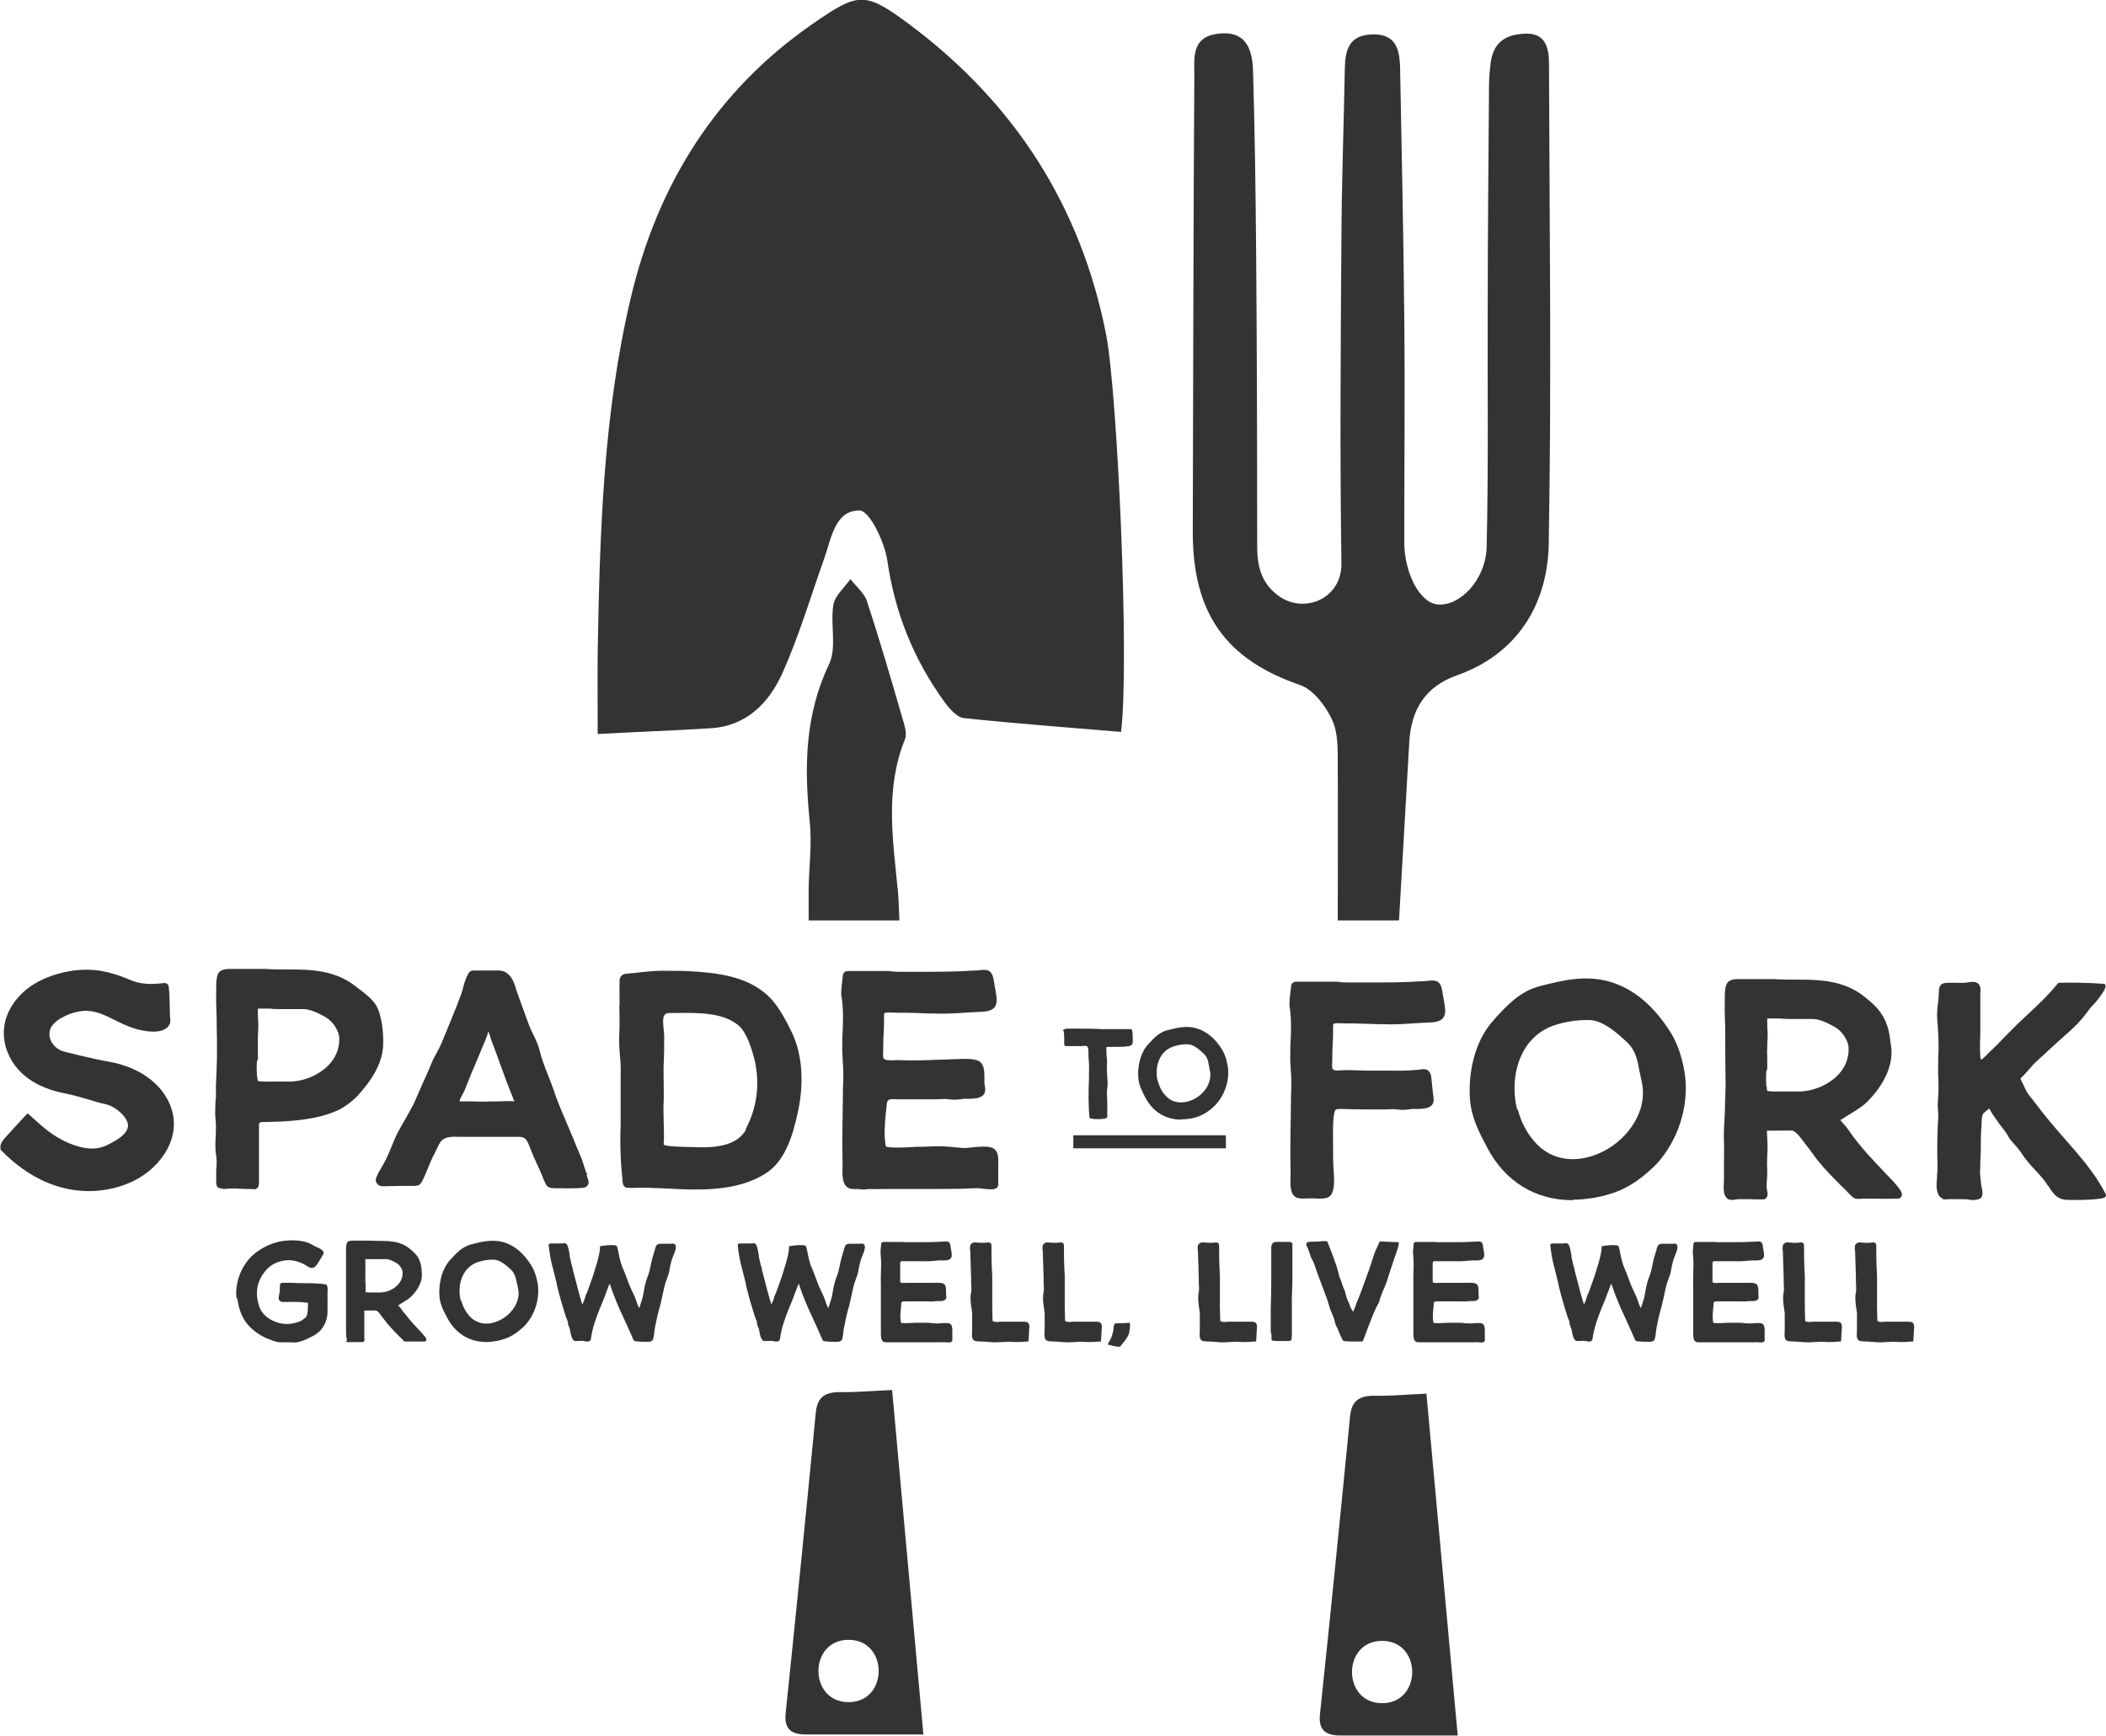 <svg viewBox="0 0 80.76 66.57" xmlns="http://www.w3.org/2000/svg" id="Layer_2"><defs><style>.cls-1,.cls-2{fill:#343333;}.cls-2{stroke:#343333;stroke-miterlimit:10;stroke-width:.5px;}</style></defs><g id="Layer_1-2"><path d="M53.6,35.3h-2.3c0-2.04.01-3.98,0-5.93,0-.6.02-1.27-.22-1.77-.25-.54-.73-1.16-1.23-1.33-2.85-.98-4.13-2.76-4.11-5.93.02-5.82.02-11.63.06-17.45,0-.64-.11-1.42.8-1.58.93-.16,1.41.25,1.45,1.37.07,2.34.1,4.68.12,7.02.03,3.76.04,7.52.04,11.28,0,.81.2,1.44.86,1.9.95.66,2.39.09,2.37-1.28-.06-4.15-.03-8.3,0-12.45.01-2.16.09-4.33.13-6.49.01-.75.16-1.31,1.04-1.34.89-.03,1.06.52,1.08,1.27.06,3.19.13,6.38.16,9.57.03,2.87,0,5.75,0,8.62,0,1.2.59,2.32,1.26,2.4.85.1,1.87-.93,1.9-2.21.07-3.01.03-6.03.04-9.04,0-2.87.03-5.75.05-8.62,0-.32.03-.64.07-.95.13-.84.7-1.06,1.38-1.07.73,0,.85.57.85,1.17.02,6.14.1,12.27-.01,18.41-.05,2.4-1.28,4.24-3.52,5.03-1.21.43-1.76,1.3-1.83,2.59-.13,2.22-.25,4.44-.39,6.79Z" class="cls-1"></path><path d="M42.99,28.07c-2.04-.17-4.04-.32-6.03-.53-.27-.03-.56-.37-.75-.63-1.17-1.62-1.89-3.4-2.18-5.39-.1-.72-.68-1.93-1.06-1.94-.96-.02-1.09,1.08-1.37,1.86-.52,1.46-.96,2.95-1.59,4.36-.51,1.14-1.37,2.05-2.77,2.13-1.42.09-2.85.14-4.32.22,0-1.12-.01-2.12,0-3.13.08-4.56.21-9.13,1.27-13.6,1.02-4.32,3.25-7.93,6.98-10.51,1.75-1.21,1.99-1.25,3.71.03,4.03,3.01,6.58,6.98,7.54,11.91.43,2.22.9,12.55.57,15.21Z" class="cls-1"></path><path d="M34.51,35.3h-3.5c0-.42,0-.85,0-1.27.02-.84.13-1.7.04-2.53-.21-2.07-.19-4.07.74-6.02.31-.64.04-1.54.17-2.29.06-.35.42-.65.65-.98.22.28.54.54.64.86.48,1.46.91,2.94,1.34,4.42.08.28.21.63.11.87-.77,1.91-.46,3.85-.27,5.79.03.33.04.67.06,1.15Z" class="cls-1"></path><path d="M54.7,53.45c-.74.03-1.35.09-1.95.08-.7-.02-.93.26-.98.81-.37,3.79-.75,7.59-1.15,11.38-.06.52.1.84.78.84,1.43,0,2.87,0,4.5,0-.41-4.48-.8-8.76-1.2-13.11ZM53,65.32c-1.54,0-1.54-2.39,0-2.39s1.54,2.39,0,2.39Z" class="cls-1"></path><path d="M34.21,53.31c-.74.03-1.35.09-1.95.08-.7-.02-.93.26-.98.82-.37,3.82-.75,7.64-1.15,11.47-.06.53.1.84.78.84,1.43,0,2.87,0,4.5,0-.41-4.51-.8-8.83-1.2-13.21ZM32.54,65.28c-1.54,0-1.54-2.39,0-2.39s1.54,2.39,0,2.39Z" class="cls-1"></path><path d="M4.91,43.16c-.02-.33-.49-.73-.85-.81-.24-.05-.47-.12-.69-.19-.29-.08-.56-.16-.85-.22-.8-.15-1.83-.55-2.24-1.61-.23-.6-.16-1.23.19-1.78.61-.96,1.74-1.24,2.36-1.33.7-.09,1.34.01,2.13.35.43.19.83.19,1.33.13h.04s.06.02.06.02c.04.02.07.06.08.12.03.24.03.48.04.71,0,.18,0,.37.02.56,0,.03,0,.08-.01.13-.21.58-1.36.21-1.41.19-.24-.08-.47-.19-.69-.3-.4-.2-.78-.39-1.23-.36-.41.03-.97.26-1.2.58-.1.15-.12.33-.06.51.08.23.29.41.53.47l.56.14c.35.08.76.18,1.17.25,1.22.22,2.12.91,2.4,1.85.36,1.2-.57,2.38-1.69,2.82-.49.2-1,.29-1.5.29-1.18,0-2.35-.53-3.35-1.56l-.03-.03v-.04c-.03-.17.08-.3.18-.42.26-.29.52-.57.78-.85l.08-.08.52.46c.53.47,1.13.78,1.71.87.31.05.6,0,.85-.13.3-.15.79-.41.77-.77Z" class="cls-1"></path><path d="M9.64,45.6s-.06,0-.09,0c-.02,0-.05,0-.07,0-.07,0-.15,0-.23-.01-.05,0-.1,0-.15-.01h-.12c-.06,0-.12,0-.18,0-.02,0-.05,0-.09.01-.05,0-.11.02-.17,0l-.1-.02s-.05,0-.09-.04c-.05-.04-.06-.11-.06-.29,0-.05,0-.08,0-.11,0-.06,0-.11,0-.17,0-.06,0-.12.01-.17,0-.12.02-.23,0-.34v-.08c-.03-.13-.04-.28-.04-.42,0-.11,0-.22.01-.33.01-.26.02-.51-.01-.76-.02-.17,0-.35,0-.52,0-.09.01-.17.02-.25v-.46c.02-.35.03-.7.04-1.05,0-.23,0-.47,0-.7,0-.18-.01-.37-.01-.54,0-.18,0-.36-.01-.54,0-.21-.02-.43-.01-.65,0-.03,0-.07,0-.12,0-.36,0-.67.15-.78.12-.09.29-.09.39-.09h1.36c.23.02.54.02.75.02h.12c.84,0,1.79.02,2.58.65l.13.1c.23.17.48.37.63.59.25.37.32,1.19.29,1.62-.05.73-.51,1.35-.86,1.75-.25.3-.54.52-.85.68-.15.07-.31.13-.5.19-.42.12-.89.2-1.5.24-.24.02-.49.02-.74.03h-.08c-.21,0-.23.02-.23.12v1.44c0,.08,0,.15,0,.23,0,.16,0,.33,0,.49,0,.01,0,.02,0,.04,0,.06,0,.15-.06.21-.04.04-.08.05-.12.05-.03,0-.06,0-.07-.01ZM9.86,40.65c-.02.18-.02.36-.01.52,0,.05,0,.1.02.15,0,.05.01.09.02.14.13.02.39.03.44.02.16,0,.31,0,.47,0,.1,0,.19,0,.29,0,.56,0,1.14-.25,1.51-.63.28-.29.42-.64.41-1.02,0-.3-.26-.68-.54-.83-.24-.13-.56-.3-.84-.3h0c-.22,0-.44,0-.67,0h-.27c-.11,0-.22,0-.33-.02h-.05c-.05,0-.1,0-.15,0-.07,0-.14,0-.21,0-.03,0-.05,0-.06,0,0,0,0,.02,0,.07-.01.06,0,.12,0,.2v.08c.03.24.01.47,0,.7v.09c-.01.12,0,.25,0,.37,0,.16,0,.32,0,.48Z" class="cls-1"></path><path d="M22.49,45.07c.06.13.09.23.08.31-.02.09-.1.16-.19.17-.09.01-.21.02-.3.02h-.06c-.16,0-.32.01-.48,0-.02,0-.05,0-.09,0-.03,0-.07,0-.11,0-.12,0-.25,0-.33-.06-.05-.03-.07-.07-.08-.1-.06-.11-.1-.21-.14-.32-.03-.07-.06-.14-.09-.21-.11-.25-.23-.49-.33-.75-.02-.05-.04-.1-.06-.15-.1-.26-.16-.38-.41-.38h-.24c-.13,0-.26,0-.39,0-.21,0-.43,0-.64,0-.26,0-.52,0-.77,0-.07,0-.14,0-.22,0-.27-.01-.55-.02-.71.15-.07.07-.12.19-.18.31-.03.06-.06.12-.08.17-.1.17-.17.36-.25.55-.08.18-.15.37-.25.55-.02.04-.05.08-.09.11-.06.04-.12.03-.16.04-.36,0-.68,0-.97.01h-.05c-.1,0-.22.02-.32-.01-.09-.03-.16-.11-.17-.2,0-.05.01-.1.02-.12.06-.16.15-.3.23-.44.05-.08.09-.16.13-.24.09-.17.16-.35.23-.52.07-.17.14-.35.23-.52.09-.17.18-.33.28-.5.11-.19.22-.39.32-.58.06-.12.11-.24.16-.36.03-.06.05-.12.08-.18.06-.15.13-.29.19-.43.09-.2.18-.39.26-.6.06-.15.13-.28.21-.42.06-.11.12-.22.17-.34.13-.31.26-.62.38-.92.13-.31.25-.63.37-.94.04-.1.07-.2.09-.3.05-.18.1-.36.2-.53.01-.02.04-.07.1-.1.04-.02.08-.02.1-.02h.96c.38,0,.53.34.58.45.04.1.08.22.11.33.02.06.04.12.06.17.14.38.27.75.41,1.13.05.13.11.25.17.38.1.2.2.41.25.63.07.3.18.58.29.86.08.2.16.4.23.6.13.4.3.81.47,1.2.07.16.13.31.2.47.06.14.12.28.17.42.08.19.16.38.24.57.04.1.07.2.1.3.02.06.04.12.06.18,0,.02.02.06.04.09l.02.06ZM19.68,42.11s-.03-.05-.04-.08c-.15-.37-.29-.75-.42-1.11-.07-.19-.14-.39-.21-.58l-.18-.48s-.02-.06-.03-.1c-.01-.04-.04-.14-.07-.2-.02.04-.03.09-.04.12,0,.03-.02.06-.03.09-.06.16-.13.31-.19.46-.12.3-.25.6-.38.9-.06.15-.12.3-.18.45l-.09.23s-.04.08-.07.14c-.04.07-.14.24-.12.29.03,0,.23,0,.3,0,.05,0,.1,0,.13,0,.13,0,.27.01.41.01.12,0,.24,0,.36-.01.08,0,.16,0,.24,0,.11,0,.21,0,.3-.01.05,0,.11,0,.18,0,.05,0,.16.01.18,0,0,0-.04-.07-.06-.1Z" class="cls-1"></path><path d="M23.76,38.55c0-.31-.01-.62,0-.93,0-.04,0-.11.05-.17.07-.1.19-.11.25-.11.16-.01.32-.03.48-.05.28-.03.57-.06.87-.06h0c.42,0,.9,0,1.38.04.79.06,1.79.2,2.51.79.18.14.33.3.46.48.22.3.39.62.55.94.59,1.13.44,2.44.3,3.11-.21.99-.51,1.97-1.29,2.44-.79.48-1.72.59-2.65.59-.38,0-.76-.02-1.12-.04-.26-.01-.52-.02-.77-.03-.09,0-.18,0-.27,0-.15,0-.3.02-.45,0-.02,0-.07,0-.11-.04-.06-.05-.06-.12-.07-.15-.08-.75-.11-1.46-.08-2.22,0-.26,0-.52,0-.78,0-.12,0-.24,0-.35,0-.09,0-.17,0-.26,0-.17,0-.34,0-.51.01-.26,0-.53-.03-.79-.02-.28-.04-.56-.02-.85.02-.35,0-.71,0-1.06ZM28.59,43.31c.23-.42.38-.9.43-1.39.05-.5,0-1.01-.14-1.48-.07-.24-.26-.88-.58-1.13-.61-.49-1.55-.47-2.39-.46h-.24c-.09,0-.15.03-.18.07-.09.1-.06.36-.04.56.01.1.02.18.02.26,0,.34,0,.7-.02,1.06-.01.23,0,.47,0,.7,0,.23.01.48,0,.72-.02.25,0,.51,0,.77.01.3.02.6,0,.91.07.04.31.08.97.09.06,0,.11,0,.13,0,.7.04,1.68.02,2.06-.67Z" class="cls-1"></path><path d="M32.27,38.26c-.03-.19,0-.38.02-.57.01-.09.02-.18.03-.26,0-.03,0-.08.04-.12.05-.07.14-.07.17-.07.29,0,.58,0,.88,0,.19,0,.38,0,.57,0h.1c.13.02.26.03.39.03.25,0,.5,0,.75,0,.71,0,1.44,0,2.15-.05.02,0,.05,0,.08,0,.22-.03.42-.05.52.05.1.1.12.23.14.34l.09.53c.04.23.02.38-.06.49-.12.15-.34.17-.63.18l-.38.02c-.43.03-.88.06-1.33.04-.13,0-.26,0-.4-.01-.25-.01-.49-.02-.74-.02-.08,0-.18,0-.27,0-.14,0-.29-.02-.43,0q-.07,0-.06.14s0,.06,0,.09c0,.19,0,.34-.01.48-.01.16-.02.33-.02.56,0,.03,0,.08,0,.13,0,.08-.02.3.01.35.08.09.28.08.46.07.07,0,.14-.01.2,0,.5.02,1.02,0,1.51-.02.17,0,.34-.01.51-.02h.11c.4-.02.78-.03.94.13.14.14.14.39.14.6,0,.07,0,.14,0,.19,0,.02,0,.05.01.07.02.12.06.3-.08.41-.13.11-.32.11-.47.12-.04,0-.08,0-.12,0h-.12c-.19.03-.38.05-.58.02-.14-.02-.29-.01-.44,0-.06,0-.12,0-.18,0-.37,0-.76,0-1.25,0h-.12c-.31-.02-.38-.01-.4.22,0,.1-.02.2-.03.29-.04.43-.08.88,0,1.3.07.03.33.07,1.21.01.06,0,.1,0,.12,0,.11,0,.22,0,.33-.01.11,0,.22-.01.33-.01.23,0,.46.02.68.04l.2.02c.17.02.31,0,.48-.02.07,0,.15-.02.22-.02.26-.02.43,0,.53.05.23.11.22.42.21.62v.07c0,.1,0,.19,0,.28,0,.14,0,.28,0,.42,0,.02,0,.07-.04.12-.04.04-.09.05-.11.06-.14.03-.29,0-.43-.01-.1-.01-.19-.03-.27-.02-.17,0-.35.01-.52.02-.47.01-.95.01-1.42.01h-.32c-.27,0-.53,0-.8,0-.15,0-.31,0-.46,0-.19,0-.4.01-.6,0-.06.01-.12.02-.18.02-.06,0-.13,0-.19-.02-.17.01-.32.01-.42-.05-.24-.14-.22-.54-.21-.83,0-.06,0-.12,0-.16-.02-.78,0-1.57.01-2.33,0-.33.01-.65.02-.98,0-.18-.01-.36-.02-.54-.01-.2-.03-.42-.02-.63v-.27c.03-.53.05-1.03-.02-1.54Z" class="cls-1"></path><path d="M49.46,38.67c-.03-.19,0-.38.02-.57.01-.09.02-.18.03-.26,0-.02,0-.07.04-.12.05-.07.13-.07.17-.07.29,0,.58,0,.88,0,.19,0,.38,0,.58,0h.09c.14.02.27.03.4.03.25,0,.5,0,.75,0,.71,0,1.44,0,2.15-.05.02,0,.04,0,.08,0,.22-.03.42-.05.52.05.1.1.12.23.14.34l.09.53c.04.23.02.38-.06.49-.12.15-.34.17-.63.18l-.39.02c-.43.03-.87.06-1.31.04-.13,0-.27,0-.4-.01-.24-.01-.48-.01-.73-.02-.08,0-.18,0-.27,0-.14,0-.29-.02-.43,0q-.07,0-.06.14s0,.06,0,.09c0,.19,0,.34-.01.48-.01.16-.02.33-.02.56,0,.03,0,.08,0,.13,0,.08-.02.3.01.34.06.08.18.07.32.06.22-.02.43,0,.64,0,.1,0,.21.01.31.01.15,0,.31,0,.46,0,.2,0,.4,0,.59,0,.29.01.63,0,.92-.03.04,0,.07,0,.1-.01.12-.02.24-.03.33.04.07.06.11.15.12.29.02.19.04.39.06.58,0,.02,0,.05.01.07.02.12.05.3-.08.41-.13.11-.32.11-.47.12-.04,0-.08,0-.12,0h-.13c-.19.03-.38.05-.58.02-.14-.02-.29-.01-.44,0-.06,0-.12,0-.18,0-.5,0-.99,0-1.48-.02-.09,0-.18,0-.25.02-.06.04-.13.27-.11,1.18,0,.09,0,.16,0,.21,0,.39,0,.74.03,1.07.02.29.02.67-.12.83-.09.11-.25.13-.4.13-.07,0-.15,0-.21-.01-.03,0-.06,0-.09,0-.04,0-.1,0-.16,0-.17.01-.35.02-.47-.04-.25-.14-.22-.54-.21-.83,0-.06,0-.12,0-.16-.02-.78,0-1.57.01-2.33,0-.33.01-.65.02-.98,0-.18,0-.36-.02-.54-.01-.21-.03-.42-.02-.63v-.27c.03-.53.05-1.03-.02-1.54Z" class="cls-1"></path><path d="M60.31,46.03c-1.42,0-2.58-.7-3.27-2-.32-.6-.62-1.17-.67-1.88-.07-.92.14-2.2.92-3.04l.04-.05c.48-.52.97-1.05,1.72-1.24.86-.22,1.74-.44,2.68-.17.92.27,1.7.93,2.35,1.97.24.4.42.9.52,1.51.18,1.11-.16,2.38-.89,3.29-.11.15-.24.28-.37.4-.45.42-.92.73-1.39.9-.25.09-.51.16-.78.21-.29.05-.58.08-.85.08ZM58.2,42.54c.15.59.46,1.11.86,1.46.61.52,1.44.6,2.29.22.76-.34,1.36-1.01,1.57-1.73.1-.35.11-.69.03-1.03-.03-.13-.05-.26-.08-.38-.08-.43-.14-.8-.5-1.13-.28-.26-.86-.81-1.41-.83-.04,0-.09,0-.14,0-.51,0-1.22.13-1.66.41-1.04.65-1.24,2.03-.98,3.03Z" class="cls-1"></path><path d="M66.19,45.91c-.1-.11-.1-.34-.08-.62,0-.05,0-.09,0-.12,0-.2,0-.4,0-.6,0-.25.01-.5,0-.75-.01-.29,0-.58.02-.87,0-.16.02-.31.02-.47,0-.12,0-.25.01-.37,0-.25.02-.5.01-.74-.01-.54-.01-1.09-.01-1.64,0-.18,0-.36-.01-.54,0-.21-.02-.43-.01-.65,0-.03,0-.07,0-.12,0-.36,0-.66.15-.78.12-.09.28-.09.39-.09h1.36c.23.02.54.02.75.02h.12c.84,0,1.79.02,2.58.65.27.21.54.45.72.76.2.35.25.67.29,1.03l.02.13c.13.97-.61,1.81-.93,2.13-.17.16-.36.28-.54.39-.07.04-.14.09-.21.13l-.06.04s-.14.09-.21.13c.07.08.15.17.22.25.04.05.08.11.12.16.05.08.11.15.16.23.26.33.48.6.73.86.1.11.2.22.3.32.09.09.17.19.26.28l.09.09c.1.1.2.21.29.32.15.18.23.31.18.41-.01.03-.05.09-.16.09-.35.01-.63.01-.88,0-.06,0-.11,0-.16,0-.08,0-.16,0-.25,0h-.05c-.08.01-.18.02-.27,0-.09-.03-.14-.09-.19-.14l-.04-.04c-.09-.1-.19-.19-.29-.29l-.12-.12c-.27-.27-.55-.56-.8-.87-.08-.1-.16-.2-.23-.31-.08-.11-.17-.23-.26-.34-.03-.04-.06-.08-.09-.12-.11-.15-.24-.31-.37-.37-.03-.02-.11-.01-.17-.01-.03,0-.06,0-.09,0-.11,0-.23,0-.35,0-.13,0-.26.01-.39,0,0,.1,0,.2.01.3,0,.13.02.25.01.38,0,.08,0,.17-.01.25,0,.18-.02.36,0,.53,0,.13,0,.27-.01.4-.01.12-.02.23-.01.35,0,.01,0,.04.01.06.02.1.06.27-.07.35-.03.02-.05.02-.11.02-.03,0-.07,0-.13,0-.03,0-.05,0-.07,0-.08,0-.15,0-.23-.01-.05,0-.1,0-.14,0h-.13c-.06,0-.12,0-.18,0-.03,0-.07,0-.11.01-.12.02-.29.05-.39-.07ZM67.74,41.03c-.02.18-.02.36-.01.52,0,.05,0,.1.02.15,0,.05.01.09.02.14.13.02.4.03.44.02.16,0,.31,0,.47,0,.09,0,.19,0,.29,0,.56,0,1.14-.25,1.51-.63.28-.29.42-.64.41-1.02,0-.3-.26-.68-.54-.83-.24-.13-.56-.3-.84-.3h0c-.2,0-.4,0-.6,0h-.33c-.12,0-.23-.01-.35-.02h-.04c-.05,0-.1,0-.15,0-.07,0-.14,0-.21,0-.03,0-.05,0-.06,0,0,0,0,.02,0,.07,0,.06,0,.12,0,.19v.08c.03.23.01.47,0,.69v.1c-.01.12-.01.25,0,.37,0,.15,0,.32,0,.48Z" class="cls-1"></path><path d="M74.5,45.96s-.08-.02-.12-.07c-.15-.21-.12-.48-.1-.7v-.11c.03-.24.02-.48.01-.72,0-.11,0-.22,0-.33,0-.39.01-.78.04-1.2,0-.08,0-.16-.01-.25-.01-.09-.02-.19-.01-.29.02-.3.04-.63.02-.91-.02-.28,0-.57,0-.84,0-.12.01-.24.01-.36,0-.27-.01-.55-.03-.82l-.02-.23c-.02-.23,0-.45.03-.67.01-.13.03-.26.03-.4,0-.29.09-.37.38-.37.07,0,.13,0,.2,0,.14,0,.28.01.41,0,.03,0,.06,0,.1-.01.12-.02.28-.05.39.02.14.09.12.28.11.41,0,.02,0,.04,0,.06,0,.28,0,.58,0,.86,0,.14,0,.29,0,.43,0,.03,0,.08,0,.15-.03.7,0,.95.02,1.03.05-.01.14-.09.26-.22.03-.03.05-.05.07-.07.21-.19.41-.4.6-.6.17-.17.34-.34.51-.51.11-.1.21-.2.32-.3.41-.38.83-.77,1.18-1.21l.04-.04h.05c.54-.01,1.1,0,1.65.04h.07s.03.07.03.07c.05.12-.34.59-.34.59l-.05.06c-.11.11-.21.22-.29.34-.23.32-.52.62-.94.98-.18.16-.36.32-.54.49-.17.16-.34.31-.51.47-.09.08-.17.18-.26.28-.09.1-.18.21-.29.31-.01,0-.03.03-.04.04,0,.03.08.18.12.26.03.06.05.11.07.15.05.13.15.25.25.37.04.04.07.09.1.13.35.47.72.91,1.17,1.42.48.55.96,1.09,1.33,1.7h0c.08.13.15.25.22.39l.03.06-.03.06c-.07.11-.92.12-.95.12h0c-.08,0-.15,0-.23,0-.07,0-.13,0-.2,0-.09,0-.18,0-.28-.03-.26-.07-.39-.29-.51-.47l-.03-.04c-.14-.22-.32-.42-.51-.62-.1-.11-.2-.22-.29-.33-.07-.08-.13-.17-.19-.26-.05-.08-.11-.16-.17-.23-.04-.05-.08-.09-.12-.14-.09-.1-.19-.2-.26-.34-.06-.11-.15-.22-.23-.33-.05-.06-.09-.11-.13-.17-.08-.11-.16-.23-.24-.34,0-.01-.04-.08-.08-.14-.01-.02-.03-.05-.04-.07-.05.05-.11.1-.18.15-.09.06-.1.18-.11.35v.09c-.02.22-.03.44-.03.65,0,.26,0,.52-.02.78,0,.13,0,.26-.01.39,0,.15.02.31.04.48,0,.02,0,.04.01.07.05.23.08.4-.04.49-.05.03-.1.04-.13.05-.08.01-.18.03-.29,0-.11-.02-.23-.02-.35-.02-.09,0-.18,0-.26,0-.05,0-.1,0-.16,0-.08,0-.17.02-.27,0Z" class="cls-1"></path><path d="M40.77,39.55s0-.02,0-.04c0-.02.02-.03.03-.03.07-.04.15-.03.23-.03.03,0,.06,0,.08,0h.03c.06,0,.12,0,.18,0,.33,0,.66,0,.95.02.15,0,.3,0,.44,0,.15,0,.31,0,.47,0,.05,0,.11,0,.16,0,.01,0,.04,0,.06.02.02.02.02.04.02.05.02.15.02.27.02.39,0,.05,0,.17-.15.19-.13.02-.27.03-.4.03-.03,0-.35,0-.46,0,0,.02,0,.04,0,.07,0,.04-.01.08,0,.12v.09c.02.15.03.29.02.44-.01.13,0,.28.01.41.01.15.03.3,0,.45-.02.17-.01.34,0,.5,0,.12.01.24,0,.36,0,.05,0,.1,0,.15,0,.03.01.06,0,.1-.02.05-.08.07-.27.08h-.02s-.07,0-.11,0c-.08,0-.17-.01-.25-.03h-.03s0-.04,0-.04c-.05-.49-.04-1-.02-1.49v-.27c.01-.19,0-.37-.02-.57,0-.03,0-.07,0-.12,0-.09,0-.21-.04-.26-.04-.04-.13-.03-.21-.02-.03,0-.06,0-.09,0-.05,0-.1,0-.14,0-.13,0-.25,0-.37,0-.01,0-.05,0-.07-.03-.01-.02-.01-.04-.01-.05,0-.03,0-.06,0-.09,0-.06,0-.11,0-.17,0-.08-.01-.16-.02-.24Z" class="cls-1"></path><path d="M45.3,42.94c-.59,0-1.08-.29-1.37-.83-.13-.25-.26-.49-.28-.79-.03-.38.06-.92.38-1.27l.02-.02c.2-.22.4-.44.72-.52.36-.09.73-.19,1.12-.07.38.11.71.39.98.82.1.17.17.38.21.63.08.46-.07.99-.37,1.37-.05.06-.1.12-.15.17-.19.18-.38.3-.58.38-.11.04-.21.07-.33.09-.12.02-.24.03-.36.03ZM44.41,41.48c.06.25.19.46.36.61.25.22.6.25.96.09.32-.14.57-.42.65-.72.04-.14.05-.29.01-.43-.01-.05-.02-.11-.03-.16-.03-.18-.06-.33-.21-.47-.12-.11-.36-.34-.59-.35-.02,0-.04,0-.06,0-.21,0-.51.06-.69.17-.44.27-.52.85-.41,1.27Z" class="cls-1"></path><line y2="43.79" x2="47.01" y1="43.79" x1="41.16" class="cls-2"></line><path d="M9.07,49.8c-.03-.26,0-.53.07-.76.09-.3.24-.56.42-.77.35-.38.89-.65,1.42-.69.32-.03.6,0,.83.08.07.03.14.06.2.1.02.01.05.03.07.04.01,0,.03.01.05.02.16.07.29.14.28.24,0,.03-.02.05-.03.07-.06.11-.13.22-.2.33-.04.06-.13.21-.28.16-.06-.02-.1-.05-.15-.08-.03-.02-.07-.04-.1-.06-.21-.1-.39-.15-.56-.15-.36,0-.7.14-.92.42-.33.4-.4.87-.22,1.38.17.47.8.72,1.25.63.16-.03.38-.08.48-.21h.02c.11-.07.11-.37.11-.53v-.06h-.05c-.15-.02-.28-.03-.44-.03-.05,0-.1,0-.16,0-.11,0-.23.01-.34,0-.05,0-.08-.03-.11-.06-.04-.06-.02-.16,0-.24,0-.04.02-.07.02-.1,0-.02,0-.05,0-.08,0-.06,0-.13.01-.19,0,0,0-.03.03-.04.02-.02.04-.02.05-.02.14-.01.27,0,.4,0,.33.02.68,0,1.04.03.08,0,.15.02.23.03h.03s.01.03.01.03c.04.07.04.16.03.22,0,.14,0,.28,0,.41,0,.12,0,.24,0,.36,0,.3-.09.53-.27.74-.16.18-.41.28-.63.38l-.06.02c-.15.06-.27.08-.44.06-.07,0-.15,0-.22,0-.05,0-.11,0-.16,0-.02,0-.03,0-.05,0-.16-.01-.34-.09-.47-.14-.31-.13-.57-.32-.76-.54-.22-.26-.35-.61-.4-1.01Z" class="cls-1"></path><path d="M13.31,51.42s-.04-.15-.04-.29c0-.02,0-.04,0-.05,0-.09,0-.18,0-.28,0-.11,0-.23,0-.34,0-.13,0-.27,0-.4,0-.07,0-.14,0-.21,0-.06,0-.11,0-.17,0-.11,0-.23,0-.34,0-.25,0-.5,0-.75,0-.08,0-.17,0-.25,0-.1,0-.2,0-.3,0-.01,0-.03,0-.06,0-.16,0-.3.07-.36.06-.04.13-.04.18-.04h.62c.11,0,.25.01.34.01h.05c.38,0,.82,0,1.18.3.12.1.25.21.33.35.09.16.11.3.13.47v.06c.07.45-.27.83-.42.97-.08.07-.16.13-.25.18-.03.02-.07.04-.1.06l-.03.02s-.06.04-.1.06c.03.04.07.08.1.12.02.02.04.05.05.07.02.04.05.07.08.1.12.15.22.28.33.4.05.05.09.1.14.15l.12.13.04.04s.09.1.13.15c.07.08.11.14.08.19,0,.01-.02.04-.07.04-.16,0-.29,0-.41,0-.03,0-.05,0-.08,0-.04,0-.08,0-.11,0h-.02s-.08,0-.12,0c-.04-.01-.06-.04-.09-.07l-.02-.02s-.09-.09-.13-.13l-.05-.05c-.12-.12-.25-.26-.37-.4-.04-.05-.07-.09-.11-.14-.04-.05-.08-.1-.12-.15-.01-.02-.03-.04-.04-.06-.05-.07-.11-.14-.17-.17-.02,0-.05,0-.08,0-.02,0-.03,0-.04,0-.05,0-.11,0-.16,0-.06,0-.12,0-.18,0,0,.05,0,.09,0,.14,0,.06,0,.11,0,.17,0,.04,0,.08,0,.12,0,.08,0,.16,0,.24,0,.06,0,.12,0,.18,0,.05,0,.11,0,.16,0,0,0,.02,0,.03,0,.05.03.12-.03.16-.01,0-.02.01-.05.01-.01,0-.03,0-.06,0-.01,0-.03,0-.03,0-.03,0-.07,0-.1,0-.02,0-.04,0-.07,0h-.06s-.05,0-.08,0c-.01,0-.03,0-.05,0-.05,0-.13.02-.18-.03ZM14.02,49.19c0,.08,0,.17,0,.24,0,.02,0,.04,0,.07,0,.02,0,.04,0,.06.06,0,.18.01.2.01.07,0,.14,0,.21,0,.04,0,.09,0,.13,0,.26,0,.52-.11.69-.29.13-.13.19-.29.19-.47,0-.14-.12-.31-.25-.38-.11-.06-.26-.14-.38-.14h0c-.09,0-.18,0-.28,0h-.15c-.05,0-.11,0-.16,0h-.02s-.05,0-.07,0c-.03,0-.06,0-.09,0-.02,0-.02,0-.03,0,0,0,0,.01,0,.03,0,.03,0,.06,0,.09v.04c.01.11,0,.21,0,.32v.04c0,.06,0,.11,0,.17,0,.07,0,.14,0,.22Z" class="cls-1"></path><path d="M18.66,51.47c-.65,0-1.18-.32-1.5-.91-.15-.28-.29-.54-.31-.86-.03-.42.07-1.01.42-1.39l.02-.02c.22-.24.44-.48.79-.57.39-.1.8-.2,1.23-.08.42.12.78.43,1.07.9.11.18.19.41.24.69.08.51-.07,1.09-.41,1.51-.05.07-.11.13-.17.18-.21.19-.42.33-.64.41-.12.04-.24.08-.36.1-.13.02-.26.04-.39.04ZM17.69,49.88c.07.27.21.51.39.67.28.24.66.28,1.05.1.35-.16.62-.46.72-.79.05-.16.05-.32.01-.47-.01-.06-.02-.12-.04-.18-.04-.2-.07-.37-.23-.52-.13-.12-.39-.37-.65-.38-.02,0-.04,0-.06,0-.23,0-.56.06-.76.19-.48.3-.57.93-.45,1.39Z" class="cls-1"></path><path d="M21.79,50.73c-.03-.09-.07-.17-.1-.26-.1-.32-.2-.65-.28-.97-.03-.1-.05-.21-.07-.31l-.04-.16c-.03-.12-.06-.24-.09-.36-.09-.31-.14-.63-.17-.91v-.02s.02-.03.02-.03c.02-.02.04-.02.04-.02h.41s.1-.01.15-.01c.1,0,.14.17.19.46,0,.03,0,.05,0,.06.02.09.04.17.06.26,0,.02.01.05.02.08.02.06.04.12.04.17l.09.34c.08.32.17.66.27.98.02-.04.06-.12.11-.27v-.03c.06-.12.1-.23.14-.35.08-.21.18-.49.26-.78l.04-.12c.06-.22.12-.42.13-.65v-.04s.04,0,.04,0c.18-.03.36-.05.54-.03.01,0,.03,0,.05.02.02.02.03.04.03.05.02.07.04.15.05.23.03.16.07.32.12.47l.03.07c.07.17.14.34.2.51.05.15.12.3.19.45.03.06.05.11.08.17.02.05.04.1.06.16.02.05.03.1.05.15.02.04.04.09.07.13,0-.02.01-.04.02-.07,0-.03.02-.06.02-.07.01-.05.03-.09.04-.13.02-.06.04-.11.05-.17.01-.05.02-.11.03-.16.01-.07.03-.15.04-.22.02-.09.06-.26.12-.4.05-.12.08-.26.11-.4.02-.1.04-.21.07-.31.02-.05.03-.11.05-.17.02-.05.03-.11.05-.16v-.03s.02-.03.02-.04h0c.02-.07.06-.14.19-.14h.1c.07,0,.14,0,.21,0,.01,0,.03,0,.04,0,.07,0,.16-.02.2.02.08.08.02.26-.08.49-.02.05-.03.08-.04.11-.03.1-.05.2-.07.29-.01.06-.02.12-.03.17-.02.09-.05.17-.08.25-.02.06-.04.11-.06.17-.05.16-.08.33-.12.5-.04.19-.08.38-.14.57-.04.14-.07.29-.1.43-.01.06-.02.12-.04.19-.01.06-.02.13-.03.19,0,.03,0,.06-.01.09v.02c-.02.11-.03.18-.06.21-.05.06-.12.06-.18.06h-.03c-.14,0-.28,0-.42-.02-.03,0-.05,0-.07-.02-.02-.02-.04-.04-.04-.06-.11-.26-.23-.51-.34-.76-.06-.13-.12-.26-.18-.39-.14-.32-.27-.65-.38-.98,0,.01-.01.03-.02.04-.01.02-.02.04-.02.05-.04.1-.07.2-.11.29-.07.2-.15.39-.23.58-.15.37-.28.73-.34,1.15,0,.02,0,.05-.03.07-.02.03-.06.04-.1.04-.02,0-.03,0-.05,0-.1-.03-.2-.03-.31-.02-.03,0-.07,0-.1,0-.01,0-.03,0-.05-.01-.08-.05-.12-.18-.15-.35,0-.04-.02-.08-.02-.1-.03-.08-.06-.15-.08-.23Z" class="cls-1"></path><path d="M29.04,50.73c-.03-.09-.07-.17-.1-.26-.1-.32-.2-.65-.28-.97-.03-.1-.05-.21-.07-.31l-.04-.16c-.03-.12-.06-.24-.09-.36-.09-.31-.14-.63-.17-.91v-.02s.02-.03.02-.03c.02-.02.04-.02.04-.02h.41s.1-.01.15-.01c.1,0,.14.17.19.46,0,.03,0,.05,0,.06.02.09.04.17.06.26,0,.02.01.05.02.08.02.06.04.12.04.17l.09.34c.08.32.17.66.27.98.02-.04.06-.12.11-.27v-.03c.06-.12.1-.23.14-.35.08-.21.18-.49.26-.78l.04-.12c.06-.22.12-.42.13-.65v-.04s.04,0,.04,0c.18-.03.36-.05.54-.03.01,0,.03,0,.05.02.02.02.03.04.03.05.02.07.04.15.05.23.03.16.07.32.12.47l.03.07c.07.17.14.34.2.51.05.15.12.3.19.45.03.06.05.11.08.17.02.05.04.1.06.16.02.05.03.1.05.15.02.04.04.09.07.13,0-.02.01-.04.02-.07,0-.03.02-.06.02-.07.01-.05.03-.09.04-.13.02-.06.04-.11.05-.17.01-.05.02-.11.03-.16.01-.07.03-.15.04-.22.02-.09.06-.26.12-.4.05-.12.08-.26.11-.4.02-.1.04-.21.07-.31.02-.05.03-.11.05-.17.02-.05.03-.11.05-.16v-.03s.02-.03.02-.04h0c.02-.07.06-.14.19-.14h.1c.07,0,.14,0,.21,0,.01,0,.03,0,.04,0,.07,0,.16-.02.2.02.08.08.02.26-.08.49-.02.05-.03.08-.04.11-.03.1-.05.2-.07.29-.01.06-.02.12-.03.17-.02.09-.05.17-.08.25-.02.06-.04.11-.06.17-.05.16-.08.33-.12.5-.04.19-.08.38-.14.57-.04.14-.07.29-.1.43-.01.06-.02.12-.04.19-.01.06-.02.13-.03.19,0,.03,0,.06-.01.09v.02c-.02.11-.03.18-.06.21-.05.06-.12.06-.18.06h-.03c-.14,0-.28,0-.42-.02-.03,0-.05,0-.07-.02-.02-.02-.04-.04-.04-.06-.11-.26-.23-.51-.34-.76-.06-.13-.12-.26-.18-.39-.14-.32-.27-.65-.38-.98,0,.01-.01.03-.02.04-.01.02-.02.04-.02.05-.04.1-.07.2-.11.29-.07.2-.15.39-.23.58-.15.37-.28.73-.34,1.15,0,.02,0,.05-.03.07-.02.03-.06.04-.1.04-.02,0-.03,0-.05,0-.1-.03-.2-.03-.31-.02-.03,0-.07,0-.1,0-.01,0-.03,0-.05-.01-.08-.05-.12-.18-.15-.35,0-.04-.02-.08-.02-.1-.03-.08-.06-.15-.08-.23Z" class="cls-1"></path><path d="M33.77,48.09c-.01-.08,0-.17.01-.26,0-.04.01-.08.01-.12,0-.01,0-.03.02-.05.02-.03.06-.03.08-.03.13,0,.27,0,.4,0,.09,0,.18,0,.26,0h.05c.06,0,.12.02.18.01.11,0,.23,0,.34,0,.32,0,.66,0,.99-.02,0,0,.02,0,.04,0,.1-.01.19-.02.24.02.05.05.06.11.06.16l.04.24c.02.11,0,.18-.03.22-.06.07-.15.08-.29.08h-.17c-.2.02-.4.04-.61.03-.06,0-.12,0-.18,0-.11,0-.22,0-.34,0-.04,0-.08,0-.12,0-.07,0-.13,0-.2,0t-.03.07s0,.03,0,.04c0,.09,0,.16,0,.22,0,.07,0,.15,0,.25,0,.01,0,.04,0,.06,0,.04,0,.14,0,.16.04.04.13.04.21.03.03,0,.07,0,.09,0,.23,0,.47,0,.69,0,.08,0,.16,0,.23,0h.05c.18-.01.36-.01.43.06.06.07.06.18.06.28,0,.03,0,.06,0,.09,0,.01,0,.02,0,.03.01.05.03.14-.04.19-.06.05-.15.05-.22.05-.02,0-.04,0-.05,0h-.06c-.09.01-.18.02-.27.01-.07,0-.13,0-.2,0-.03,0-.06,0-.08,0-.17,0-.35,0-.57,0h-.05c-.14,0-.18,0-.18.1,0,.04,0,.09-.01.13-.02.2-.04.4,0,.59.03.01.15.03.55,0,.03,0,.04,0,.05,0,.05,0,.1,0,.15,0,.05,0,.1,0,.15,0,.11,0,.21,0,.31.02h.09c.08.02.14,0,.22,0,.03,0,.07,0,.1-.01.12,0,.2,0,.25.02.1.05.1.19.1.29v.03s0,.09,0,.13c0,.06,0,.13,0,.19,0,.01,0,.03-.02.05-.02.02-.04.02-.05.03-.07.01-.13,0-.2,0-.04,0-.09-.01-.12,0-.08,0-.16,0-.24,0-.22,0-.44,0-.65,0h-.15c-.12,0-.24,0-.37,0-.07,0-.14,0-.21,0-.09,0-.18,0-.27,0-.03,0-.05,0-.08,0-.03,0-.06,0-.09,0-.08,0-.15,0-.19-.02-.11-.06-.1-.25-.1-.38,0-.03,0-.05,0-.07,0-.36,0-.72,0-1.07,0-.15,0-.3,0-.45,0-.08,0-.17,0-.25,0-.09-.01-.19,0-.29v-.12c.01-.24.02-.47-.01-.71Z" class="cls-1"></path><path d="M37.2,47.96c0-.1-.02-.2.05-.26.04-.04.1-.06.19-.05.16.02.3.02.45,0,.02,0,.06,0,.09.02.04.03.04.08.04.11,0,.33,0,.68.03,1.14,0,.19,0,.38,0,.56,0,.16,0,.32,0,.49,0,.06,0,.12,0,.18,0,.12.01.23.01.35,0,.03,0,.06,0,.09,0,.07,0,.07.04.09.06.03.18.02.28.01.04,0,.08,0,.11,0h.77s.1,0,.15.03c.07.06.07.16.06.21l-.03.52h-.05s-.09,0-.14.01c-.07,0-.14.01-.21.01-.05,0-.09,0-.14,0-.15-.02-.31-.01-.47,0-.16.01-.32.02-.48,0-.09-.01-.17-.01-.27-.02-.07,0-.14,0-.21-.01-.04,0-.1-.01-.14-.05-.07-.06-.06-.21-.05-.4,0-.04,0-.07,0-.1v-.53c-.01-.1-.03-.19-.04-.29-.02-.16-.04-.33,0-.51.02-.11.01-.22,0-.34,0-.04,0-.07,0-.11,0-.12,0-.25-.01-.38,0-.23-.02-.46-.02-.68,0-.03,0-.06,0-.09Z" class="cls-1"></path><path d="M39.98,47.96c0-.1-.02-.2.05-.26.04-.04.1-.06.19-.05.16.02.3.02.45,0,.02,0,.06,0,.09.02.04.03.04.08.04.11,0,.33,0,.68.03,1.14,0,.19,0,.38,0,.56,0,.16,0,.32,0,.49,0,.06,0,.12,0,.18,0,.12.01.23.01.35,0,.03,0,.06,0,.09,0,.07,0,.07.04.09.06.03.18.02.28.01.04,0,.08,0,.11,0h.77s.1,0,.15.03c.07.06.07.16.06.21l-.03.52h-.05s-.09,0-.14.01c-.07,0-.14.01-.21.01-.05,0-.09,0-.14,0-.15-.02-.31-.01-.47,0-.16.01-.32.02-.48,0-.09-.01-.17-.01-.27-.02-.07,0-.14,0-.21-.01-.04,0-.1-.01-.14-.05-.07-.06-.06-.21-.05-.4,0-.04,0-.07,0-.1v-.53c-.01-.1-.03-.19-.04-.29-.02-.16-.04-.33,0-.51.02-.11.01-.22,0-.34,0-.04,0-.07,0-.11,0-.12,0-.25-.01-.38,0-.23-.02-.46-.02-.68,0-.03,0-.06,0-.09Z" class="cls-1"></path><path d="M43.33,50.89c0,.08-.03.21-.03.23-.05.16-.14.27-.24.39-.03.03-.05.07-.08.1,0,.01-.02.03-.04.04-.01,0-.03,0-.04,0,0,0-.02,0-.02,0-.11-.01-.23-.04-.34-.07l-.07-.02.04-.06s.05-.1.08-.15c.01-.02.02-.05.03-.07.03-.06.04-.13.06-.2,0-.02.01-.05.02-.07,0-.01,0-.04,0-.06.01-.1.02-.15.05-.18.02-.02.06-.02.07-.02.14,0,.29,0,.46-.02h.02s.02.02.02.02c.02.02.02.04.01.15Z" class="cls-1"></path><path d="M45.93,47.96c0-.1-.02-.2.05-.26.04-.04.1-.06.19-.05.16.02.3.02.45,0,.02,0,.06,0,.09.02.04.03.04.08.04.11,0,.33,0,.68.03,1.14,0,.19,0,.38,0,.56,0,.16,0,.32,0,.49,0,.06,0,.12,0,.18,0,.12.01.23.01.35,0,.03,0,.06,0,.09,0,.07,0,.07.04.09.06.03.18.02.28.01.04,0,.08,0,.11,0h.77s.1,0,.15.03c.07.06.07.16.06.21l-.03.52h-.05s-.09,0-.14.01c-.07,0-.14.01-.21.01-.05,0-.09,0-.14,0-.15-.02-.31-.01-.47,0-.16.01-.32.02-.48,0-.09-.01-.17-.01-.27-.02-.07,0-.14,0-.21-.01-.04,0-.1-.01-.14-.05-.07-.06-.06-.21-.05-.4,0-.04,0-.07,0-.1v-.53c-.01-.1-.03-.19-.04-.29-.02-.16-.04-.33,0-.51.02-.11.01-.22,0-.34,0-.04,0-.07,0-.11,0-.12,0-.25-.01-.38,0-.23-.02-.46-.02-.68,0-.03,0-.06,0-.09Z" class="cls-1"></path><path d="M48.73,51.11c0-.05,0-.1,0-.15,0-.03,0-.06,0-.09v-.69c.01-.36.02-.72.02-1.08,0-.13,0-.25,0-.38,0-.23,0-.46,0-.68,0-.02,0-.04,0-.07,0-.1-.02-.24.08-.31.06-.04.14-.03.2-.03.02,0,.04,0,.06,0,.06,0,.12,0,.17,0,.06,0,.12,0,.19,0,.01,0,.03,0,.06.01.06.03.06.1.05.13,0,.04,0,.08,0,.12,0,.04,0,.07,0,.11,0,.27,0,.56,0,.93,0,.19,0,.38-.01.56,0,.16-.02.32-.01.49,0,.13,0,.26,0,.39,0,.14,0,.28,0,.42,0,.12,0,.24,0,.35,0,.06,0,.12-.01.18,0,.05,0,.07-.02.08-.04.04-.1.03-.18.03-.01,0-.02,0-.03,0-.07,0-.14,0-.21,0,0,0-.04,0-.08,0-.08,0-.21,0-.23-.03l-.02-.02v-.03c0-.09,0-.17-.02-.26Z" class="cls-1"></path><path d="M50.1,47.78s0-.08,0-.1c.04-.06.14-.06.25-.06.09,0,.16,0,.25-.01.08,0,.16-.02.24-.01.01,0,.03,0,.05.01.02.01.03.04.03.05v.02c.03.06.06.12.08.19.05.11.08.22.12.31.02.08.05.15.08.23.03.08.06.15.08.24.01.05.03.1.04.14.02.08.03.15.06.22.04.08.07.17.1.28.01.03.03.06.04.1.02.05.05.1.06.16.03.12.07.25.12.36l.04.09s.01.04.02.06c.01.04.03.08.05.12l.03.05s.03.05.05.08c.04-.08.07-.17.1-.25.02-.07.05-.14.08-.21.06-.13.11-.27.16-.41l.05-.14c.14-.38.28-.75.39-1.12.04-.13.09-.25.15-.37.03-.06.05-.12.08-.17v-.03s.72.03.72.03l.02.02s.03.04-.12.46c0,.02-.02.04-.02.05-.03.08-.05.16-.08.24-.01.04-.03.08-.04.12-.04.11-.07.22-.11.33-.06.21-.13.42-.23.63-.05.12-.1.25-.14.38v.04c-.04.08-.07.14-.11.21-.02.05-.05.09-.07.14-.14.33-.28.71-.44,1.13,0,.01-.01.03-.03.05-.02.01-.03.01-.04.01-.04,0-.09,0-.13,0-.03,0-.06,0-.08,0-.03,0-.05,0-.08,0-.12,0-.25,0-.37-.02,0,0-.03,0-.04-.01s-.02-.03-.03-.04c-.02-.05-.04-.09-.06-.13-.03-.06-.06-.11-.08-.18-.02-.05-.04-.09-.06-.14-.04-.07-.07-.14-.09-.23-.03-.13-.07-.24-.13-.37-.05-.09-.07-.19-.1-.28-.02-.06-.03-.11-.05-.17-.12-.33-.23-.62-.33-.88-.03-.08-.06-.17-.09-.25-.05-.16-.1-.32-.18-.46-.05-.08-.07-.17-.1-.26l-.02-.06s-.03-.07-.04-.1c-.02-.03-.03-.06-.04-.09Z" class="cls-1"></path><path d="M54.19,48.09c-.01-.08,0-.17.01-.26,0-.04.01-.08.01-.12,0-.01,0-.03.02-.05.02-.03.06-.03.08-.03.13,0,.27,0,.4,0,.09,0,.18,0,.26,0h.05c.06,0,.12.02.18.01.11,0,.23,0,.34,0,.32,0,.66,0,.99-.02,0,0,.02,0,.04,0,.1-.01.19-.02.24.02.05.05.06.11.06.16l.04.24c.02.11,0,.18-.03.22-.06.07-.15.08-.29.08h-.17c-.2.02-.4.04-.61.03-.06,0-.12,0-.18,0-.11,0-.22,0-.34,0-.04,0-.08,0-.12,0-.07,0-.13,0-.2,0t-.03.07s0,.03,0,.04c0,.09,0,.16,0,.22,0,.07,0,.15,0,.25,0,.01,0,.04,0,.06,0,.04,0,.14,0,.16.04.04.13.04.21.03.03,0,.07,0,.09,0,.23,0,.47,0,.69,0,.08,0,.16,0,.23,0h.05c.18-.01.36-.01.43.06.06.07.06.18.06.28,0,.03,0,.06,0,.09,0,.01,0,.02,0,.03.01.05.03.14-.04.19-.06.05-.15.05-.22.05-.02,0-.04,0-.05,0h-.06c-.09.01-.18.02-.27.01-.07,0-.13,0-.2,0-.03,0-.06,0-.08,0-.17,0-.35,0-.57,0h-.05c-.14,0-.18,0-.18.1,0,.04,0,.09-.01.13-.02.2-.04.4,0,.59.03.01.15.03.55,0,.03,0,.04,0,.05,0,.05,0,.1,0,.15,0,.05,0,.1,0,.15,0,.11,0,.21,0,.31.02h.09c.08.02.14,0,.22,0,.03,0,.07,0,.1-.01.12,0,.2,0,.25.02.1.05.1.19.1.29v.03s0,.09,0,.13c0,.06,0,.13,0,.19,0,.01,0,.03-.02.05-.02.02-.04.02-.05.03-.07.01-.13,0-.2,0-.04,0-.09-.01-.12,0-.08,0-.16,0-.24,0-.22,0-.43,0-.65,0h-.15c-.12,0-.24,0-.37,0-.07,0-.14,0-.21,0-.09,0-.18,0-.27,0-.03,0-.05,0-.08,0-.03,0-.06,0-.09,0-.08,0-.15,0-.19-.02-.11-.06-.1-.25-.1-.38,0-.03,0-.05,0-.07,0-.36,0-.72,0-1.07,0-.15,0-.3,0-.45,0-.08,0-.17,0-.25,0-.09-.01-.19,0-.29v-.12c.01-.24.02-.47-.01-.71Z" class="cls-1"></path><path d="M60.2,50.73c-.03-.09-.07-.17-.1-.26-.1-.32-.2-.65-.28-.97-.03-.1-.05-.21-.07-.31l-.04-.16c-.03-.12-.06-.24-.09-.36-.09-.31-.14-.63-.17-.91v-.02s.02-.03.02-.03c.02-.02.04-.02.04-.02h.41s.1-.01.15-.01c.1,0,.14.17.19.46,0,.03,0,.05,0,.06.02.09.04.17.06.26,0,.02.01.05.02.08.02.06.04.12.04.17l.09.34c.08.32.17.66.27.98.02-.04.06-.12.11-.27v-.03c.06-.12.1-.23.14-.35.08-.21.18-.49.26-.78l.04-.12c.06-.22.12-.42.13-.65v-.04s.04,0,.04,0c.18-.03.36-.05.54-.03.01,0,.03,0,.05.02.02.02.03.04.03.05.02.07.04.15.05.23.03.16.07.32.12.47l.03.07c.07.17.14.34.2.51.05.15.12.3.19.45.03.06.05.11.08.17.02.05.04.1.06.16.02.05.03.1.05.15.02.04.04.09.07.13,0-.02.01-.04.02-.07,0-.03.02-.06.02-.07.01-.05.03-.09.04-.13.02-.06.04-.11.05-.17.01-.05.02-.11.03-.16.01-.07.03-.15.04-.22.02-.09.06-.26.12-.4.05-.12.08-.26.11-.4.02-.1.04-.21.07-.31.02-.05.03-.11.05-.17.02-.05.03-.11.05-.16v-.03s.02-.03.02-.04h0c.02-.07.06-.14.19-.14h.1c.07,0,.14,0,.21,0,.01,0,.03,0,.04,0,.07,0,.16-.02.2.02.08.08.02.26-.08.49-.02.05-.03.08-.04.11-.03.1-.05.2-.07.29-.01.06-.02.12-.03.17-.02.09-.05.17-.08.25-.02.06-.04.11-.06.17-.05.16-.08.33-.12.5-.04.19-.08.38-.14.57-.04.14-.07.29-.1.43-.01.06-.02.12-.04.19-.01.06-.02.13-.03.19,0,.03,0,.06-.01.09v.02c-.02.11-.03.18-.06.21-.05.06-.12.06-.18.06h-.03c-.14,0-.28,0-.42-.02-.03,0-.05,0-.07-.02-.02-.02-.04-.04-.04-.06-.11-.26-.23-.51-.34-.76-.06-.13-.12-.26-.18-.39-.14-.32-.27-.65-.38-.98,0,.01-.01.03-.02.04-.01.02-.02.04-.02.05-.04.1-.07.2-.11.29-.07.2-.15.39-.23.58-.15.37-.28.73-.34,1.15,0,.02,0,.05-.03.07-.02.03-.06.04-.1.04-.02,0-.03,0-.05,0-.1-.03-.2-.03-.31-.02-.03,0-.07,0-.1,0-.01,0-.03,0-.05-.01-.08-.05-.12-.18-.15-.35,0-.04-.02-.08-.02-.1-.03-.08-.06-.15-.08-.23Z" class="cls-1"></path><path d="M64.92,48.09c-.01-.08,0-.17.01-.26,0-.04.01-.08.01-.12,0-.01,0-.03.02-.05.02-.03.06-.03.08-.03.13,0,.27,0,.4,0,.09,0,.18,0,.26,0h.05c.06,0,.12.02.18.01.11,0,.23,0,.34,0,.32,0,.66,0,.99-.02,0,0,.02,0,.04,0,.1-.01.19-.02.24.02.05.05.06.11.06.16l.04.24c.02.11,0,.18-.03.22-.06.07-.15.08-.29.08h-.17c-.2.02-.4.04-.61.03-.06,0-.12,0-.18,0-.11,0-.22,0-.34,0-.04,0-.08,0-.12,0-.07,0-.13,0-.2,0t-.03.07s0,.03,0,.04c0,.09,0,.16,0,.22,0,.07,0,.15,0,.25,0,.01,0,.04,0,.06,0,.04,0,.14,0,.16.04.04.13.04.21.03.03,0,.07,0,.09,0,.23,0,.47,0,.69,0,.08,0,.16,0,.23,0h.05c.18-.01.36-.01.43.06.06.07.06.18.06.28,0,.03,0,.06,0,.09,0,.01,0,.02,0,.03.01.05.03.14-.04.19-.06.05-.15.05-.22.05-.02,0-.04,0-.05,0h-.06c-.09.01-.18.02-.27.01-.07,0-.13,0-.2,0-.03,0-.06,0-.08,0-.17,0-.35,0-.57,0h-.05c-.14,0-.18,0-.18.1,0,.04,0,.09-.01.13-.02.2-.04.4,0,.59.03.01.15.03.55,0,.03,0,.04,0,.05,0,.05,0,.1,0,.15,0,.05,0,.1,0,.15,0,.11,0,.21,0,.31.02h.09c.08.02.14,0,.22,0,.03,0,.07,0,.1-.01.12,0,.2,0,.25.02.1.05.1.19.1.29v.03s0,.09,0,.13c0,.06,0,.13,0,.19,0,.01,0,.03-.02.05-.02.02-.04.02-.05.03-.07.01-.13,0-.2,0-.04,0-.09-.01-.12,0-.08,0-.16,0-.24,0-.22,0-.44,0-.65,0h-.15c-.12,0-.24,0-.37,0-.07,0-.14,0-.21,0-.09,0-.18,0-.27,0-.03,0-.05,0-.08,0-.03,0-.06,0-.09,0-.08,0-.15,0-.19-.02-.11-.06-.1-.25-.1-.38,0-.03,0-.05,0-.07,0-.36,0-.72,0-1.07,0-.15,0-.3,0-.45,0-.08,0-.17,0-.25,0-.09-.01-.19,0-.29v-.12c.01-.24.02-.47-.01-.71Z" class="cls-1"></path><path d="M68.36,47.96c0-.1-.02-.2.05-.26.04-.04.1-.06.19-.05.16.02.3.02.45,0,.02,0,.06,0,.09.02.04.03.04.08.04.11,0,.33,0,.68.03,1.14,0,.19,0,.38,0,.56,0,.16,0,.32,0,.49,0,.06,0,.12,0,.18,0,.12.01.23.01.35,0,.03,0,.06,0,.09,0,.07,0,.07.04.09.06.03.18.02.28.01.04,0,.08,0,.11,0h.77s.1,0,.15.03c.07.06.07.16.06.21l-.03.52h-.05s-.09,0-.14.01c-.07,0-.14.01-.21.01-.05,0-.09,0-.14,0-.15-.02-.31-.01-.47,0-.16.01-.32.02-.48,0-.09-.01-.17-.01-.27-.02-.07,0-.14,0-.21-.01-.04,0-.1-.01-.14-.05-.07-.06-.06-.21-.05-.4,0-.04,0-.07,0-.1v-.53c-.01-.1-.03-.19-.04-.29-.02-.16-.04-.33,0-.51.02-.11.01-.22,0-.34,0-.04,0-.07,0-.11,0-.12,0-.25-.01-.38,0-.23-.02-.46-.02-.68,0-.03,0-.06,0-.09Z" class="cls-1"></path><path d="M71.13,47.96c0-.1-.02-.2.05-.26.04-.04.1-.06.19-.05.16.02.3.02.45,0,.02,0,.06,0,.09.02.04.03.04.08.04.11,0,.33,0,.68.03,1.14,0,.19,0,.38,0,.56,0,.16,0,.32,0,.49,0,.06,0,.12,0,.18,0,.12.01.23.01.35,0,.03,0,.06,0,.09,0,.07,0,.07.04.09.06.03.18.02.28.01.04,0,.08,0,.11,0h.77s.1,0,.15.03c.07.06.07.16.06.21l-.03.52h-.05s-.09,0-.14.01c-.07,0-.14.01-.21.01-.05,0-.09,0-.14,0-.15-.02-.31-.01-.47,0-.16.01-.32.02-.48,0-.09-.01-.17-.01-.27-.02-.07,0-.14,0-.21-.01-.04,0-.1-.01-.14-.05-.07-.06-.06-.21-.05-.4,0-.04,0-.07,0-.1v-.53c-.01-.1-.03-.19-.04-.29-.02-.16-.04-.33,0-.51.02-.11.01-.22,0-.34,0-.04,0-.07,0-.11,0-.12,0-.25-.01-.38,0-.23-.02-.46-.02-.68,0-.03,0-.06,0-.09Z" class="cls-1"></path></g></svg>